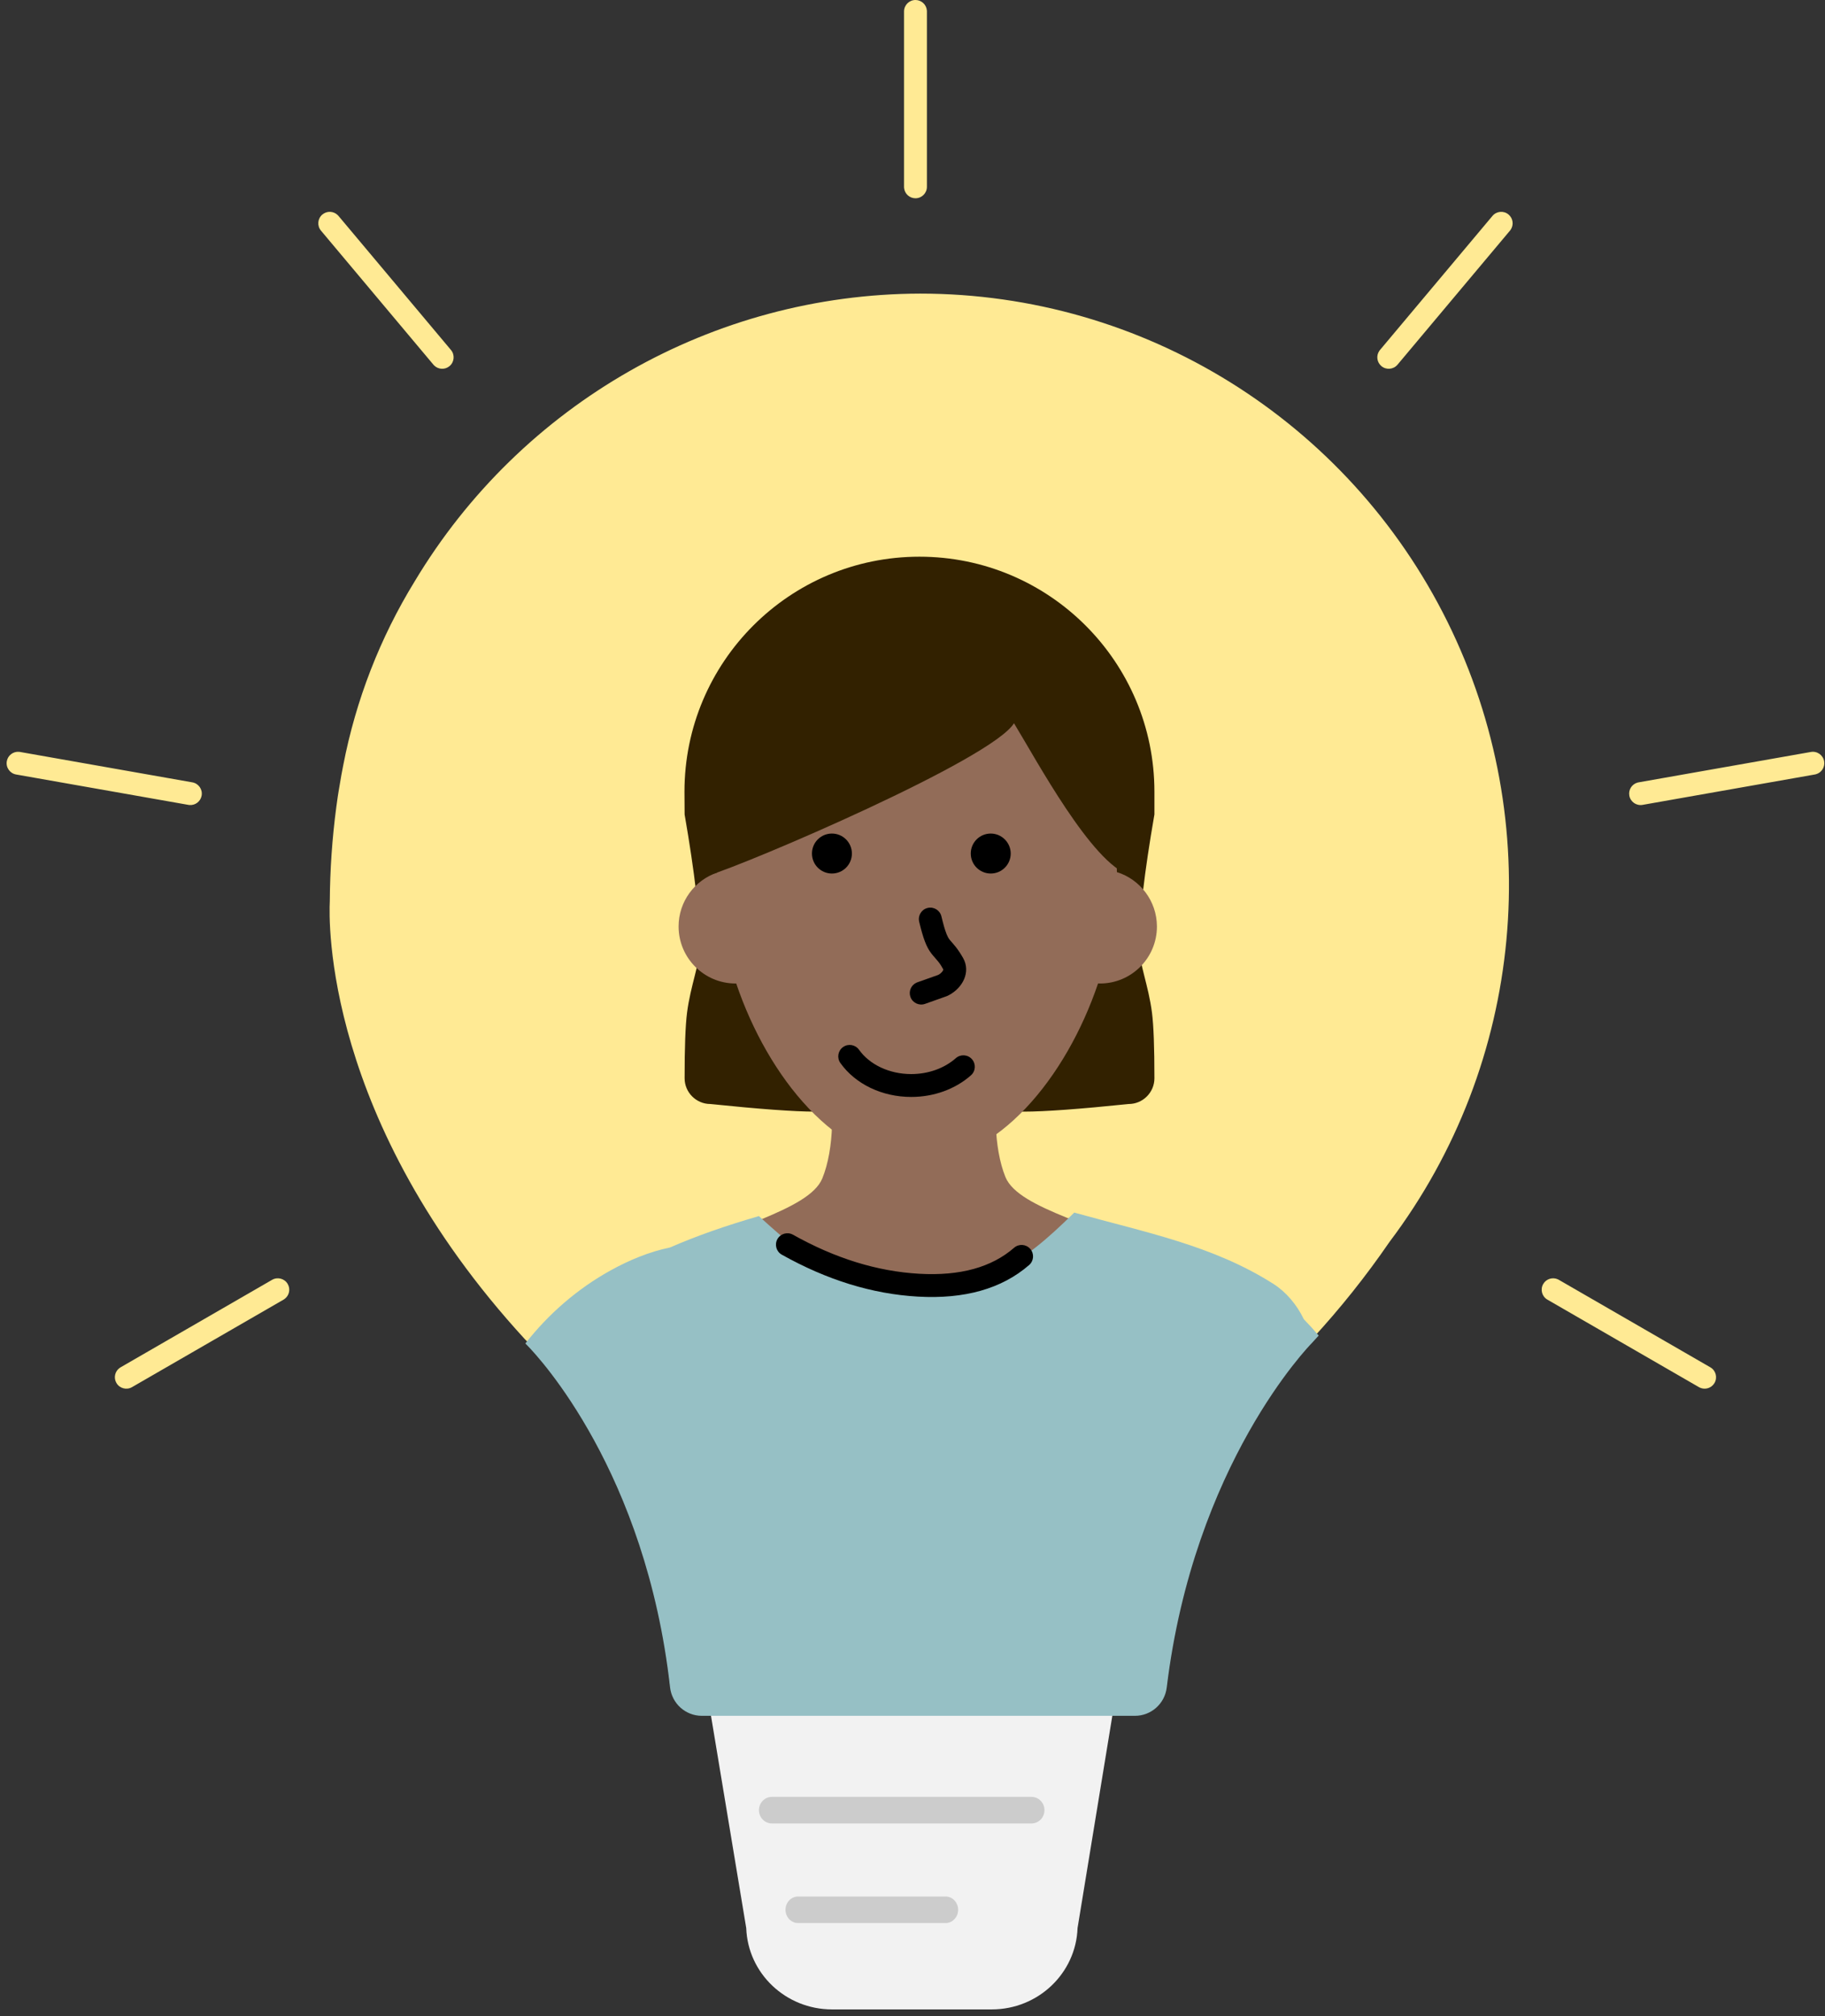 <svg xmlns="http://www.w3.org/2000/svg" width="201" height="222" viewBox="0 0 201 222"><rect x="0" y="0" width="201" height="222" fill="#333333" stroke="none"/><g fill="none" transform="translate(.73)"><g transform="translate(77.006 175.916)"><path fill="#F2F2F2" d="M35.891,0 L9.445,0 C4.232,0.007 0.007,4.154 0,9.271 C0,9.451 0.013,9.63 0.039,9.808 L4.452,36.386 C4.631,41.381 8.806,45.34 13.898,45.344 L31.498,45.344 C36.59,45.34 40.764,41.381 40.943,36.386 L45.298,9.808 C45.329,9.631 45.344,9.451 45.344,9.271 C45.336,4.151 41.108,0.004 35.891,0 L35.891,0 Z"/><path fill="#CCC" d="M35.841 24.866 7.282 24.866C6.492 24.866 5.851 24.211 5.851 23.403 5.851 22.595 6.492 21.94 7.282 21.94L35.867 21.94C36.658 21.94 37.299 22.595 37.299 23.403 37.299 24.211 36.658 24.866 35.867 24.866L35.841 24.866ZM26.496 35.833 10.258 35.833C9.741 35.87 9.247 35.6 8.978 35.133 8.709 34.666 8.709 34.08 8.978 33.614 9.247 33.147 9.741 32.877 10.258 32.914L26.496 32.914C27.225 32.966 27.791 33.604 27.791 34.373 27.791 35.143 27.225 35.781 26.496 35.833L26.496 35.833Z"/></g><path fill="#FFEA94" d="M100.097,0 C100.752,0 101.29,0.5 101.351,1.138 L101.357,1.26 L101.357,20.573 C101.357,21.268 100.793,21.832 100.097,21.832 C99.443,21.832 98.905,21.333 98.843,20.694 L98.838,20.573 L98.838,1.26 C98.838,0.564 99.402,0 100.097,0 Z M100.603,32.328 C125.226,32.328 147.725,46.324 158.685,68.457 C169.644,90.59 167.174,117.043 152.308,136.746 C149.716,140.522 146.856,144.106 143.75,147.469 C143.521,147.706 130.761,160.743 127.767,185.411 C127.557,187.118 126.156,188.416 124.463,188.506 L124.274,188.511 L76.562,188.511 C74.773,188.509 73.27,187.161 73.068,185.377 C70.403,161.654 58.633,149.043 57.353,147.737 L57.286,147.669 C57.268,147.652 57.256,147.639 57.248,147.632 L57.241,147.624 L57.085,147.469 C34.919,123.329 35.485,101.281 35.593,99.25 C35.614,95.776 35.854,92.306 36.31,88.862 L36.47,87.715 L36.524,87.377 C36.524,87.363 36.557,87.167 36.557,87.167 C36.656,86.549 36.758,85.943 36.867,85.346 L37.036,84.459 L37.077,84.249 C38.46,77.089 41.121,70.239 44.933,64.029 C56.69,44.416 77.8,32.395 100.603,32.328 Z M165.418,23.621 C165.92,24.042 166.011,24.77 165.647,25.299 L165.574,25.395 L153.187,40.157 C152.74,40.689 151.946,40.759 151.413,40.312 C150.911,39.891 150.82,39.162 151.184,38.634 L151.258,38.537 L163.644,23.776 C164.091,23.243 164.886,23.174 165.418,23.621 Z M36.468,23.687 L36.551,23.776 L48.937,38.537 C49.384,39.07 49.314,39.865 48.781,40.312 C48.28,40.733 47.547,40.696 47.089,40.246 L47.007,40.157 L34.621,25.395 C34.174,24.862 34.243,24.068 34.776,23.621 C35.278,23.2 36.011,23.237 36.468,23.687 Z M200.175,83.821 C200.289,84.466 199.89,85.082 199.272,85.253 L199.153,85.28 L180.177,88.626 C179.492,88.747 178.838,88.29 178.718,87.605 C178.604,86.96 179.002,86.343 179.621,86.172 L179.739,86.146 L198.716,82.799 C199.401,82.679 200.054,83.136 200.175,83.821 Z M188.104,152.278 C187.777,152.845 187.075,153.062 186.492,152.795 L186.384,152.739 L169.696,143.105 C169.093,142.757 168.887,141.987 169.235,141.384 C169.562,140.817 170.264,140.601 170.847,140.867 L170.955,140.923 L187.643,150.558 C188.246,150.906 188.452,151.676 188.104,152.278 Z M12.09,152.278 C11.763,151.711 11.926,150.996 12.449,150.623 L12.551,150.558 L29.239,140.923 C29.842,140.575 30.612,140.782 30.96,141.384 C31.287,141.951 31.123,142.667 30.601,143.039 L30.499,143.105 L13.811,152.739 C13.208,153.087 12.438,152.881 12.09,152.278 Z M0.019,83.821 C0.133,83.176 0.718,82.733 1.358,82.784 L1.478,82.799 L20.455,86.146 C21.14,86.266 21.598,86.92 21.477,87.605 C21.363,88.249 20.778,88.693 20.138,88.642 L20.018,88.626 L1.041,85.28 C0.356,85.159 -0.101,84.506 0.019,83.821 Z"/><g transform="translate(57.13 61.298)"><g transform="translate(16.517)"><path fill="#322100" d="M52.767,25.879 C52.767,11.588 41.179,0 26.887,0 C12.595,0 1.008,11.588 1.008,25.879 C1.008,26.526 1.024,28.18 1.024,28.382 C2.144,34.838 2.704,39.68 2.704,42.908 C2.704,44.792 1.674,47.224 1.293,50.206 C1.111,51.626 1.022,54.035 1.024,57.435 C1.024,58.989 2.301,60.265 3.854,60.265 C9.274,60.825 13.114,61.105 15.375,61.105 C20.08,61.105 23.92,60.265 26.895,60.265 C29.871,60.265 33.711,61.105 38.416,61.105 C40.677,61.105 44.517,60.825 49.937,60.265 C51.49,60.265 52.767,58.989 52.767,57.435 C52.769,54.035 52.68,51.626 52.498,50.206 C52.117,47.224 51.087,44.792 51.087,42.908 C51.087,39.68 51.647,34.838 52.767,28.382 C52.767,28.172 52.767,26.509 52.767,25.879 Z"/><path fill="#926C58" d="M48.635,34.73 C48.45,21.102 38.668,10.11 26.627,10.11 C14.569,10.11 4.778,21.127 4.618,34.78 C2.141,35.62 0.361,37.963 0.361,40.717 C0.361,44.185 3.174,46.998 6.642,46.998 C6.667,46.998 6.684,46.998 6.709,46.998 C10.227,57.385 17.827,66.697 26.635,66.697 C35.444,66.697 43.043,57.376 46.561,46.989 C46.628,46.989 46.695,46.998 46.771,46.998 C50.239,46.998 53.044,44.185 53.044,40.717 C53.035,37.912 51.188,35.527 48.635,34.73 Z"/><path fill="#926C58" d="M36.359,68.309 C35.057,65.127 34.982,59.87 35.931,57.267 L16.618,57.368 C17.575,59.979 17.508,65.253 16.189,68.46 C14.686,72.105 5.206,73.843 0,77.395 L5.332,85.212 C15.047,99.453 35.939,99.798 46.116,85.876 L52.523,77.118 C47.325,73.599 37.853,71.953 36.359,68.309 Z"/><path fill="#000" d="M19.449 32.686C19.449 33.904 18.467 34.886 17.249 34.886 16.032 34.886 15.049 33.904 15.049 32.686 15.049 31.468 16.032 30.486 17.249 30.486 18.467 30.486 19.449 31.477 19.449 32.686ZM36.94 32.686C36.94 33.904 35.958 34.886 34.74 34.886 33.523 34.886 32.54 33.904 32.54 32.686 32.54 31.468 33.523 30.486 34.74 30.486 35.949 30.486 36.94 31.477 36.94 32.686ZM18.475 53.996C19.042 53.592 19.828 53.725 20.232 54.291 21.393 55.923 23.559 56.97 25.982 56.97 27.882 56.97 29.644 56.322 30.892 55.22 31.413 54.759 32.209 54.809 32.67 55.33 33.13 55.852 33.081 56.648 32.559 57.108 30.844 58.622 28.488 59.489 25.982 59.489 22.767 59.489 19.828 58.069 18.18 55.752 17.776 55.186 17.909 54.399 18.475 53.996ZM27.792 38.676C28.468 38.514 29.148 38.932 29.309 39.609L29.422 40.068C29.44 40.14 29.458 40.21 29.476 40.277L29.579 40.657C29.596 40.716 29.612 40.773 29.628 40.828L29.724 41.135C29.833 41.468 29.934 41.712 30.031 41.894 30.097 42.016 30.16 42.11 30.254 42.226L30.573 42.592C30.691 42.726 30.791 42.846 30.895 42.979 31.162 43.32 31.42 43.705 31.696 44.191 32.562 45.72 31.664 47.476 30.121 48.284L29.975 48.357 29.857 48.405 27.503 49.24C26.847 49.472 26.127 49.129 25.895 48.473 25.676 47.856 25.967 47.182 26.549 46.911L26.661 46.865 28.938 46.058 29.007 46.023C29.353 45.825 29.515 45.558 29.512 45.459L29.506 45.434 29.284 45.05 29.194 44.907 29.101 44.773 28.991 44.63 28.851 44.46 28.426 43.966C28.173 43.672 27.99 43.418 27.811 43.084 27.588 42.669 27.389 42.15 27.181 41.432L27.055 40.976 26.925 40.468C26.903 40.379 26.881 40.287 26.859 40.193 26.697 39.516 27.115 38.837 27.792 38.676Z"/><path fill="#322100" d="M50.063,29.028 C50.063,15.165 39.634,3.829 26.887,3.829 C14.14,3.829 3.711,15.165 3.711,29.028 L3.711,35.074 C7.868,33.848 34.858,22.335 37.301,18.338 C39.745,22.335 45.906,33.848 50.063,35.066 L50.063,29.028 Z"/></g><g transform="translate(0 72.222)"><path fill="#96C0C5" d="M-0,14.413 C2.56,11.149 5.735,8.387 9.408,6.356 C11.451,5.229 13.657,4.309 15.919,3.846 C18.958,2.528 22.054,1.45 25.723,0.386 C31.677,5.819 34.72,7.927 42.828,7.927 C50.936,7.927 54.273,6.096 60.453,0 C68.321,2.192 75.752,3.619 82.403,7.86 C83.781,8.738 84.966,10.134 85.743,11.746 C86.31,12.324 86.854,12.923 87.375,13.542 L86.62,14.369 C86.391,14.606 73.632,27.643 70.638,52.311 C70.42,54.081 68.921,55.411 67.144,55.411 L67.144,55.411 L19.432,55.411 C17.643,55.409 16.141,54.061 15.939,52.277 C13.274,28.554 1.503,15.943 0.223,14.637 Z"/><path fill="#000" d="M27.762,2.919 C28.102,2.312 28.87,2.096 29.477,2.436 C34.126,5.043 38.756,6.472 43.375,6.736 C47.887,6.994 51.35,6.027 53.832,3.871 C54.358,3.415 55.153,3.472 55.609,3.997 C56.065,4.522 56.009,5.318 55.484,5.774 C52.462,8.397 48.356,9.544 43.232,9.251 C38.216,8.965 33.217,7.422 28.245,4.634 C27.638,4.294 27.422,3.526 27.762,2.919 Z"/></g></g></g></svg>